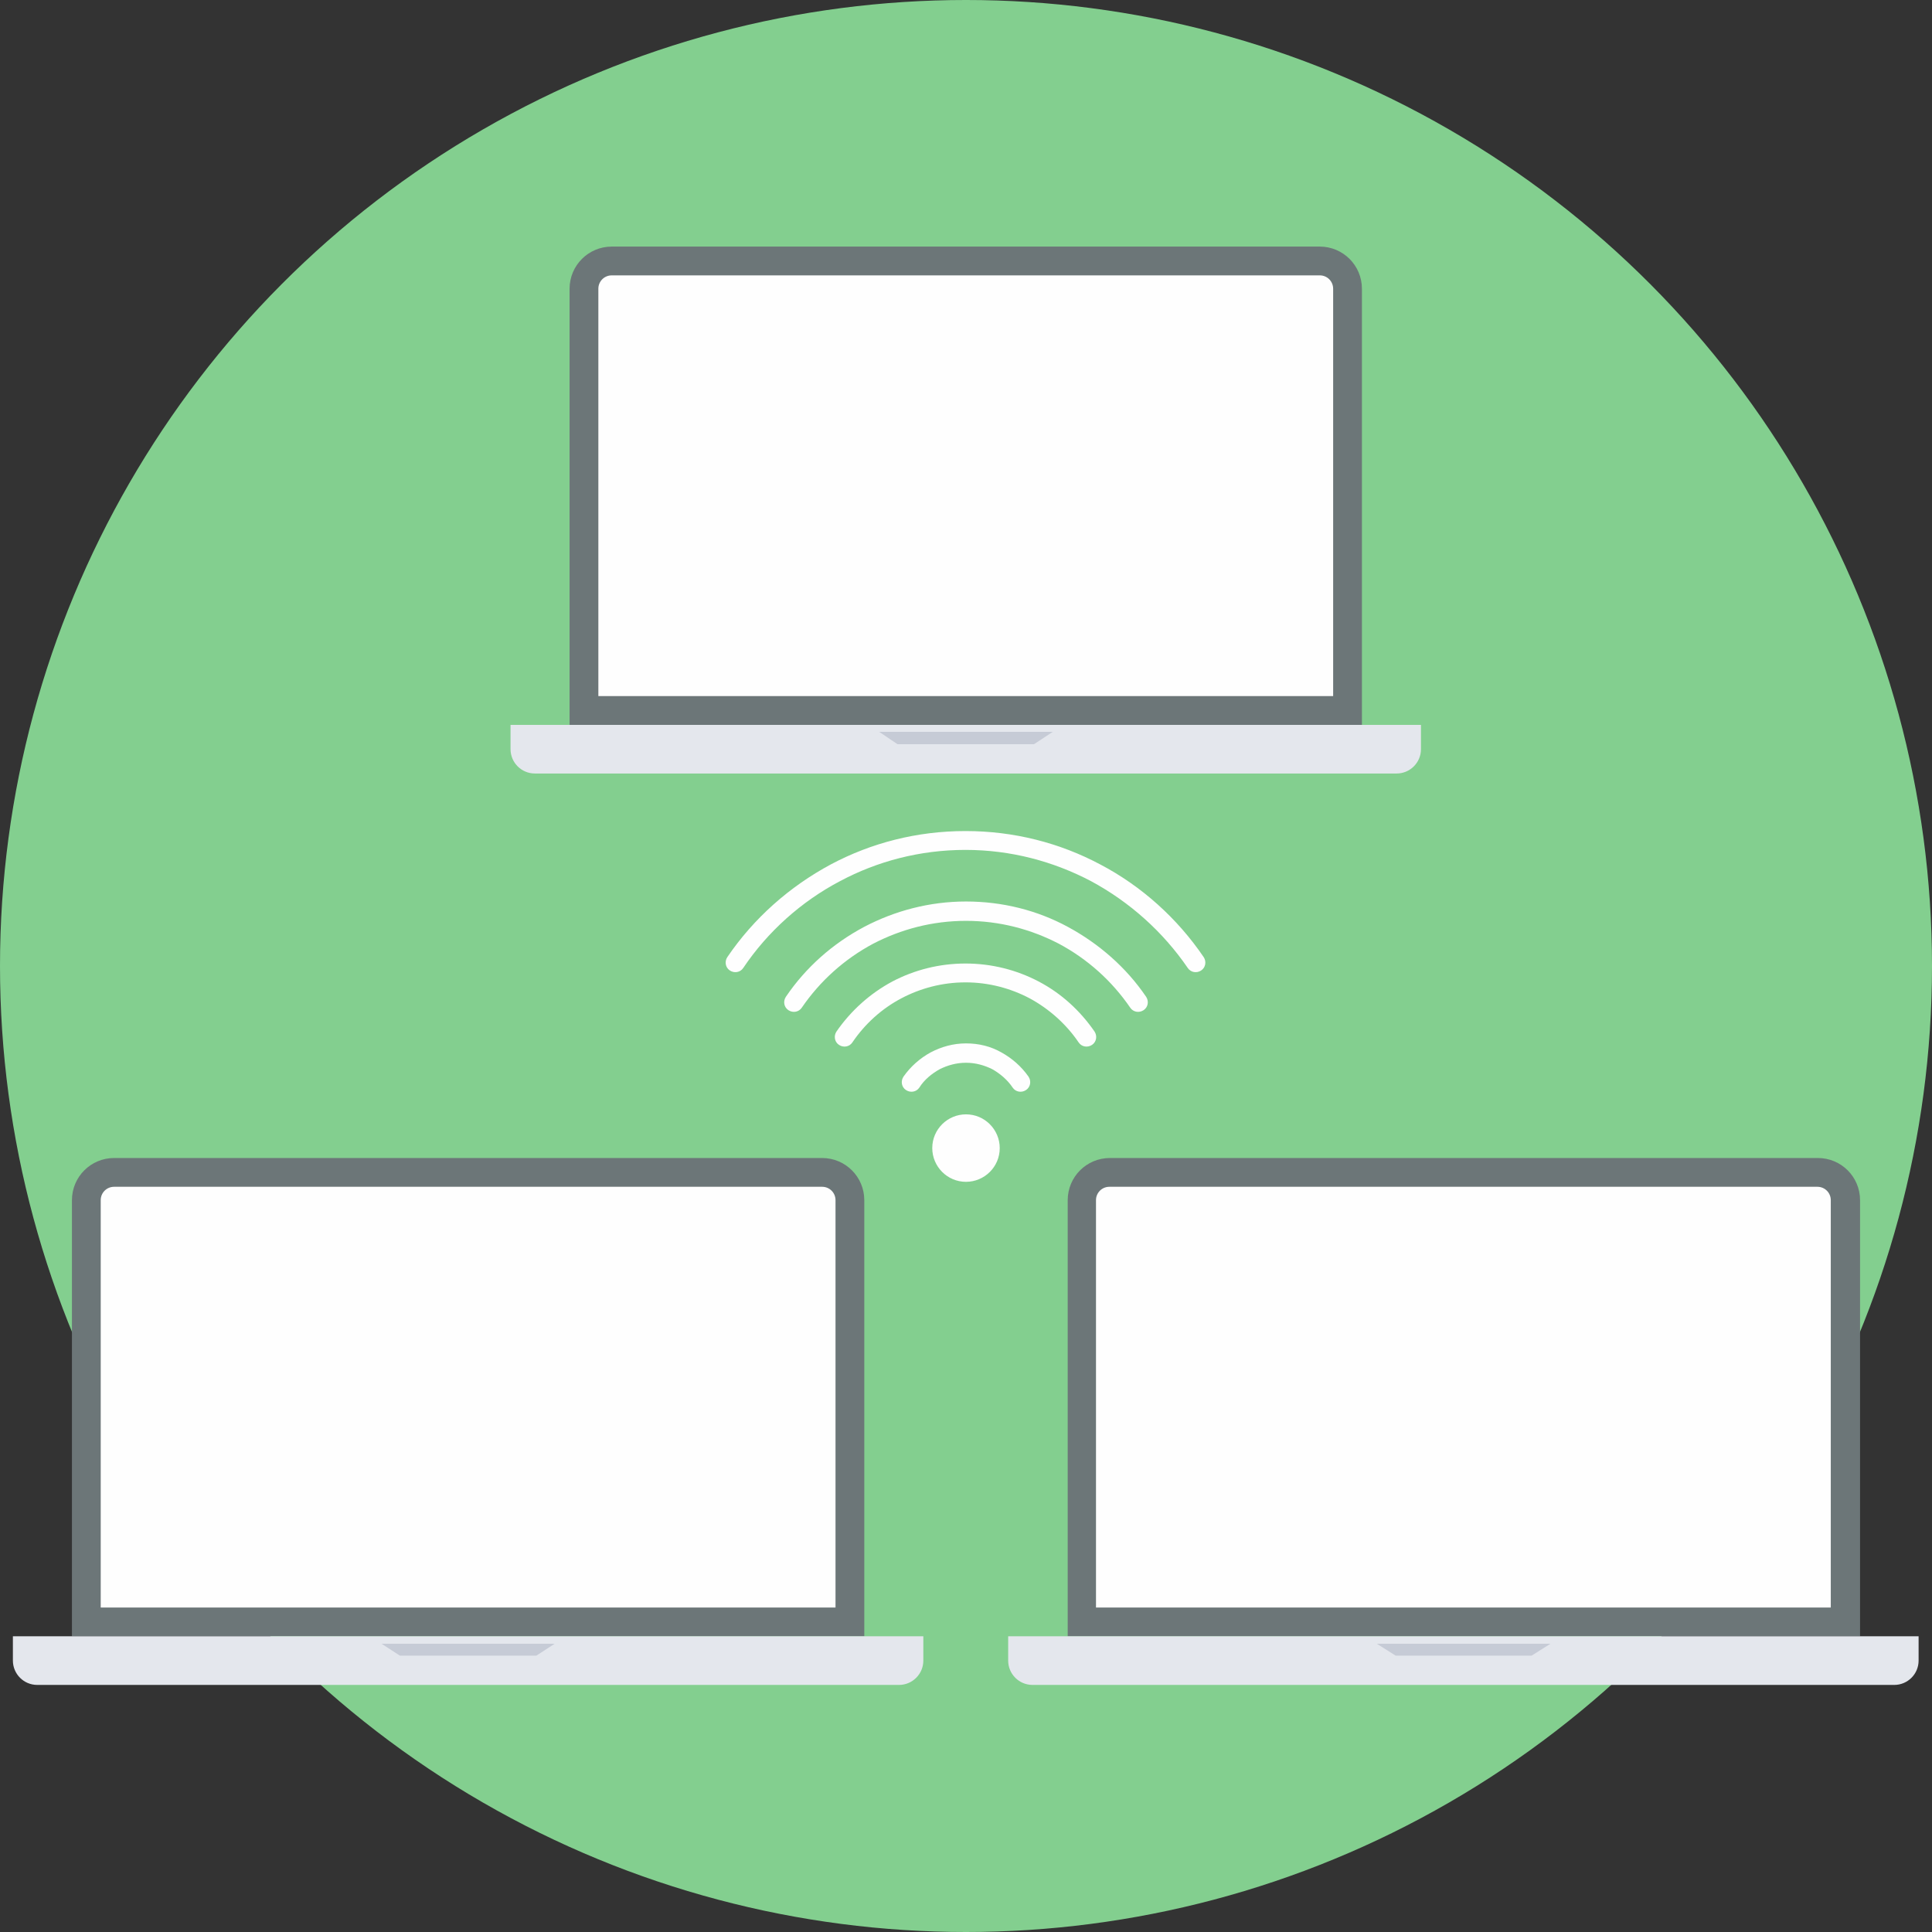 <?xml version="1.0" encoding="iso-8859-1"?>
<!-- Uploaded to: SVG Repo, www.svgrepo.com, Generator: SVG Repo Mixer Tools -->
<svg height="800px" width="800px" version="1.1" id="Layer_1" xmlns="http://www.w3.org/2000/svg" xmlns:xlink="http://www.w3.org/1999/xlink" 
	 viewBox="0 0 512 512" xml:space="preserve">
<rect x="0" y="0" width="512" height="512" fill="#333333" stroke="none"/>
<circle style="fill:#83CF8F;" cx="256" cy="256" r="256"/>
<path style="fill:#6C7678;" d="M162.12,65.348h187.628c6.18,0,11.176,4.996,11.176,11.176v115.575h-209.98V76.524
	C150.944,70.344,155.94,65.348,162.12,65.348z"/>
<path style="fill:#FEFEFE;" d="M158.57,184.473h194.728V76.524c0-1.972-1.578-3.55-3.55-3.55H162.12c-1.972,0-3.55,1.578-3.55,3.55
	V184.473z"/>
<path style="fill:#E4E7ED;" d="M135.297,192.099h241.274v6.443c0,3.55-2.893,6.443-6.443,6.443H141.74
	c-3.55,0-6.443-2.893-6.443-6.443V192.099z"/>
<polygon style="fill:#C6CBD6;" points="232.99,193.939 279.01,193.939 274.013,197.227 237.855,197.227 "/>
<path style="fill:#6C7678;" d="M30.241,306.884H217.87c6.18,0,11.176,4.996,11.176,11.176v115.575H19.065V318.061
	C19.065,311.881,24.062,306.884,30.241,306.884z"/>
<path style="fill:#FEFEFE;" d="M26.691,426.009H221.42V318.061c0-1.972-1.578-3.55-3.55-3.55H30.241c-1.972,0-3.55,1.578-3.55,3.55
	V426.009z"/>
<path style="fill:#E4E7ED;" d="M3.419,433.635h241.274v6.443c0,3.55-2.893,6.443-6.443,6.443H9.861c-3.55,0-6.443-2.893-6.443-6.443
	V433.635z"/>
<polygon style="fill:#C6CBD6;" points="101.111,435.608 146.999,435.608 142.135,438.763 105.976,438.763 "/>
<path style="fill:#6C7678;" d="M294.13,306.884h187.628c6.18,0,11.176,4.996,11.176,11.176v115.575h-209.98V318.061
	C282.954,311.881,287.951,306.884,294.13,306.884z"/>
<path style="fill:#FEFEFE;" d="M290.449,426.009h194.728V318.061c0-1.972-1.578-3.55-3.55-3.55H293.999
	c-1.972,0-3.55,1.578-3.55,3.55V426.009z"/>
<path style="fill:#E4E7ED;" d="M267.176,433.635H508.45v6.443c0,3.55-2.893,6.443-6.443,6.443H273.619
	c-3.55,0-6.443-2.893-6.443-6.443V433.635z"/>
<polygon style="fill:#C6CBD6;" points="364.869,435.608 410.889,435.608 405.892,438.763 369.865,438.763 "/>
<path style="fill:#FEFEFE;" d="M243.64,288.214c-0.789,1.183-2.367,1.446-3.55,0.657c-1.183-0.789-1.446-2.367-0.657-3.55
	c1.841-2.63,4.339-4.865,7.232-6.443c2.761-1.446,5.917-2.367,9.335-2.367s6.574,0.789,9.335,2.367
	c2.893,1.578,5.391,3.813,7.232,6.443c0.789,1.183,0.526,2.761-0.657,3.55c-1.183,0.789-2.761,0.526-3.55-0.657
	c-1.315-1.972-3.287-3.682-5.391-4.865c-2.104-1.052-4.47-1.709-6.969-1.709c-2.498,0-4.865,0.657-6.969,1.709
	C246.928,284.532,244.955,286.11,243.64,288.214z M256,295.314c4.996,0,8.941,4.076,8.941,8.941c0,4.996-4.076,8.941-8.941,8.941
	c-4.996,0-8.941-4.076-8.941-8.941C247.059,299.258,251.135,295.314,256,295.314z M196.964,256.526
	c-0.789,1.183-2.367,1.446-3.55,0.657c-1.183-0.789-1.446-2.367-0.657-3.55c6.969-10.256,16.436-18.671,27.48-24.588
	c10.65-5.654,22.747-8.809,35.632-8.809c12.885,0,24.982,3.156,35.632,8.809c11.045,5.785,20.512,14.332,27.48,24.588
	c0.789,1.183,0.526,2.761-0.657,3.55c-1.183,0.789-2.761,0.526-3.55-0.657c-6.574-9.598-15.384-17.487-25.639-23.01
	c-9.993-5.259-21.3-8.284-33.266-8.284c-12.097,0-23.404,3.024-33.266,8.284C212.347,238.907,203.406,246.928,196.964,256.526z
	 M212.479,267.045c-0.789,1.183-2.367,1.446-3.55,0.657c-1.183-0.789-1.446-2.367-0.657-3.55
	c5.259-7.758,12.36-14.069,20.775-18.539c8.021-4.208,17.224-6.706,26.954-6.706c9.73,0,18.934,2.367,26.954,6.706
	c8.284,4.47,15.515,10.782,20.775,18.539c0.789,1.183,0.526,2.761-0.657,3.55s-2.761,0.526-3.55-0.657
	c-4.865-7.1-11.308-12.885-18.934-16.961c-7.363-3.813-15.647-6.048-24.588-6.048s-17.224,2.235-24.588,6.048
	C223.786,254.159,217.344,259.945,212.479,267.045z M225.89,276.249c-0.789,1.183-2.367,1.446-3.55,0.657
	c-1.183-0.789-1.446-2.367-0.657-3.55c3.813-5.522,8.941-10.124,14.858-13.28c5.785-3.024,12.36-4.733,19.328-4.733
	c6.969,0,13.543,1.709,19.328,4.733c6.048,3.156,11.045,7.758,14.858,13.28c0.789,1.183,0.526,2.761-0.657,3.55
	c-1.183,0.789-2.761,0.526-3.55-0.657c-3.287-4.865-7.889-8.941-13.017-11.702c-4.996-2.63-10.782-4.208-16.961-4.208
	c-6.18,0-11.965,1.578-16.961,4.208C233.648,267.308,229.177,271.384,225.89,276.249z"/>
</svg>